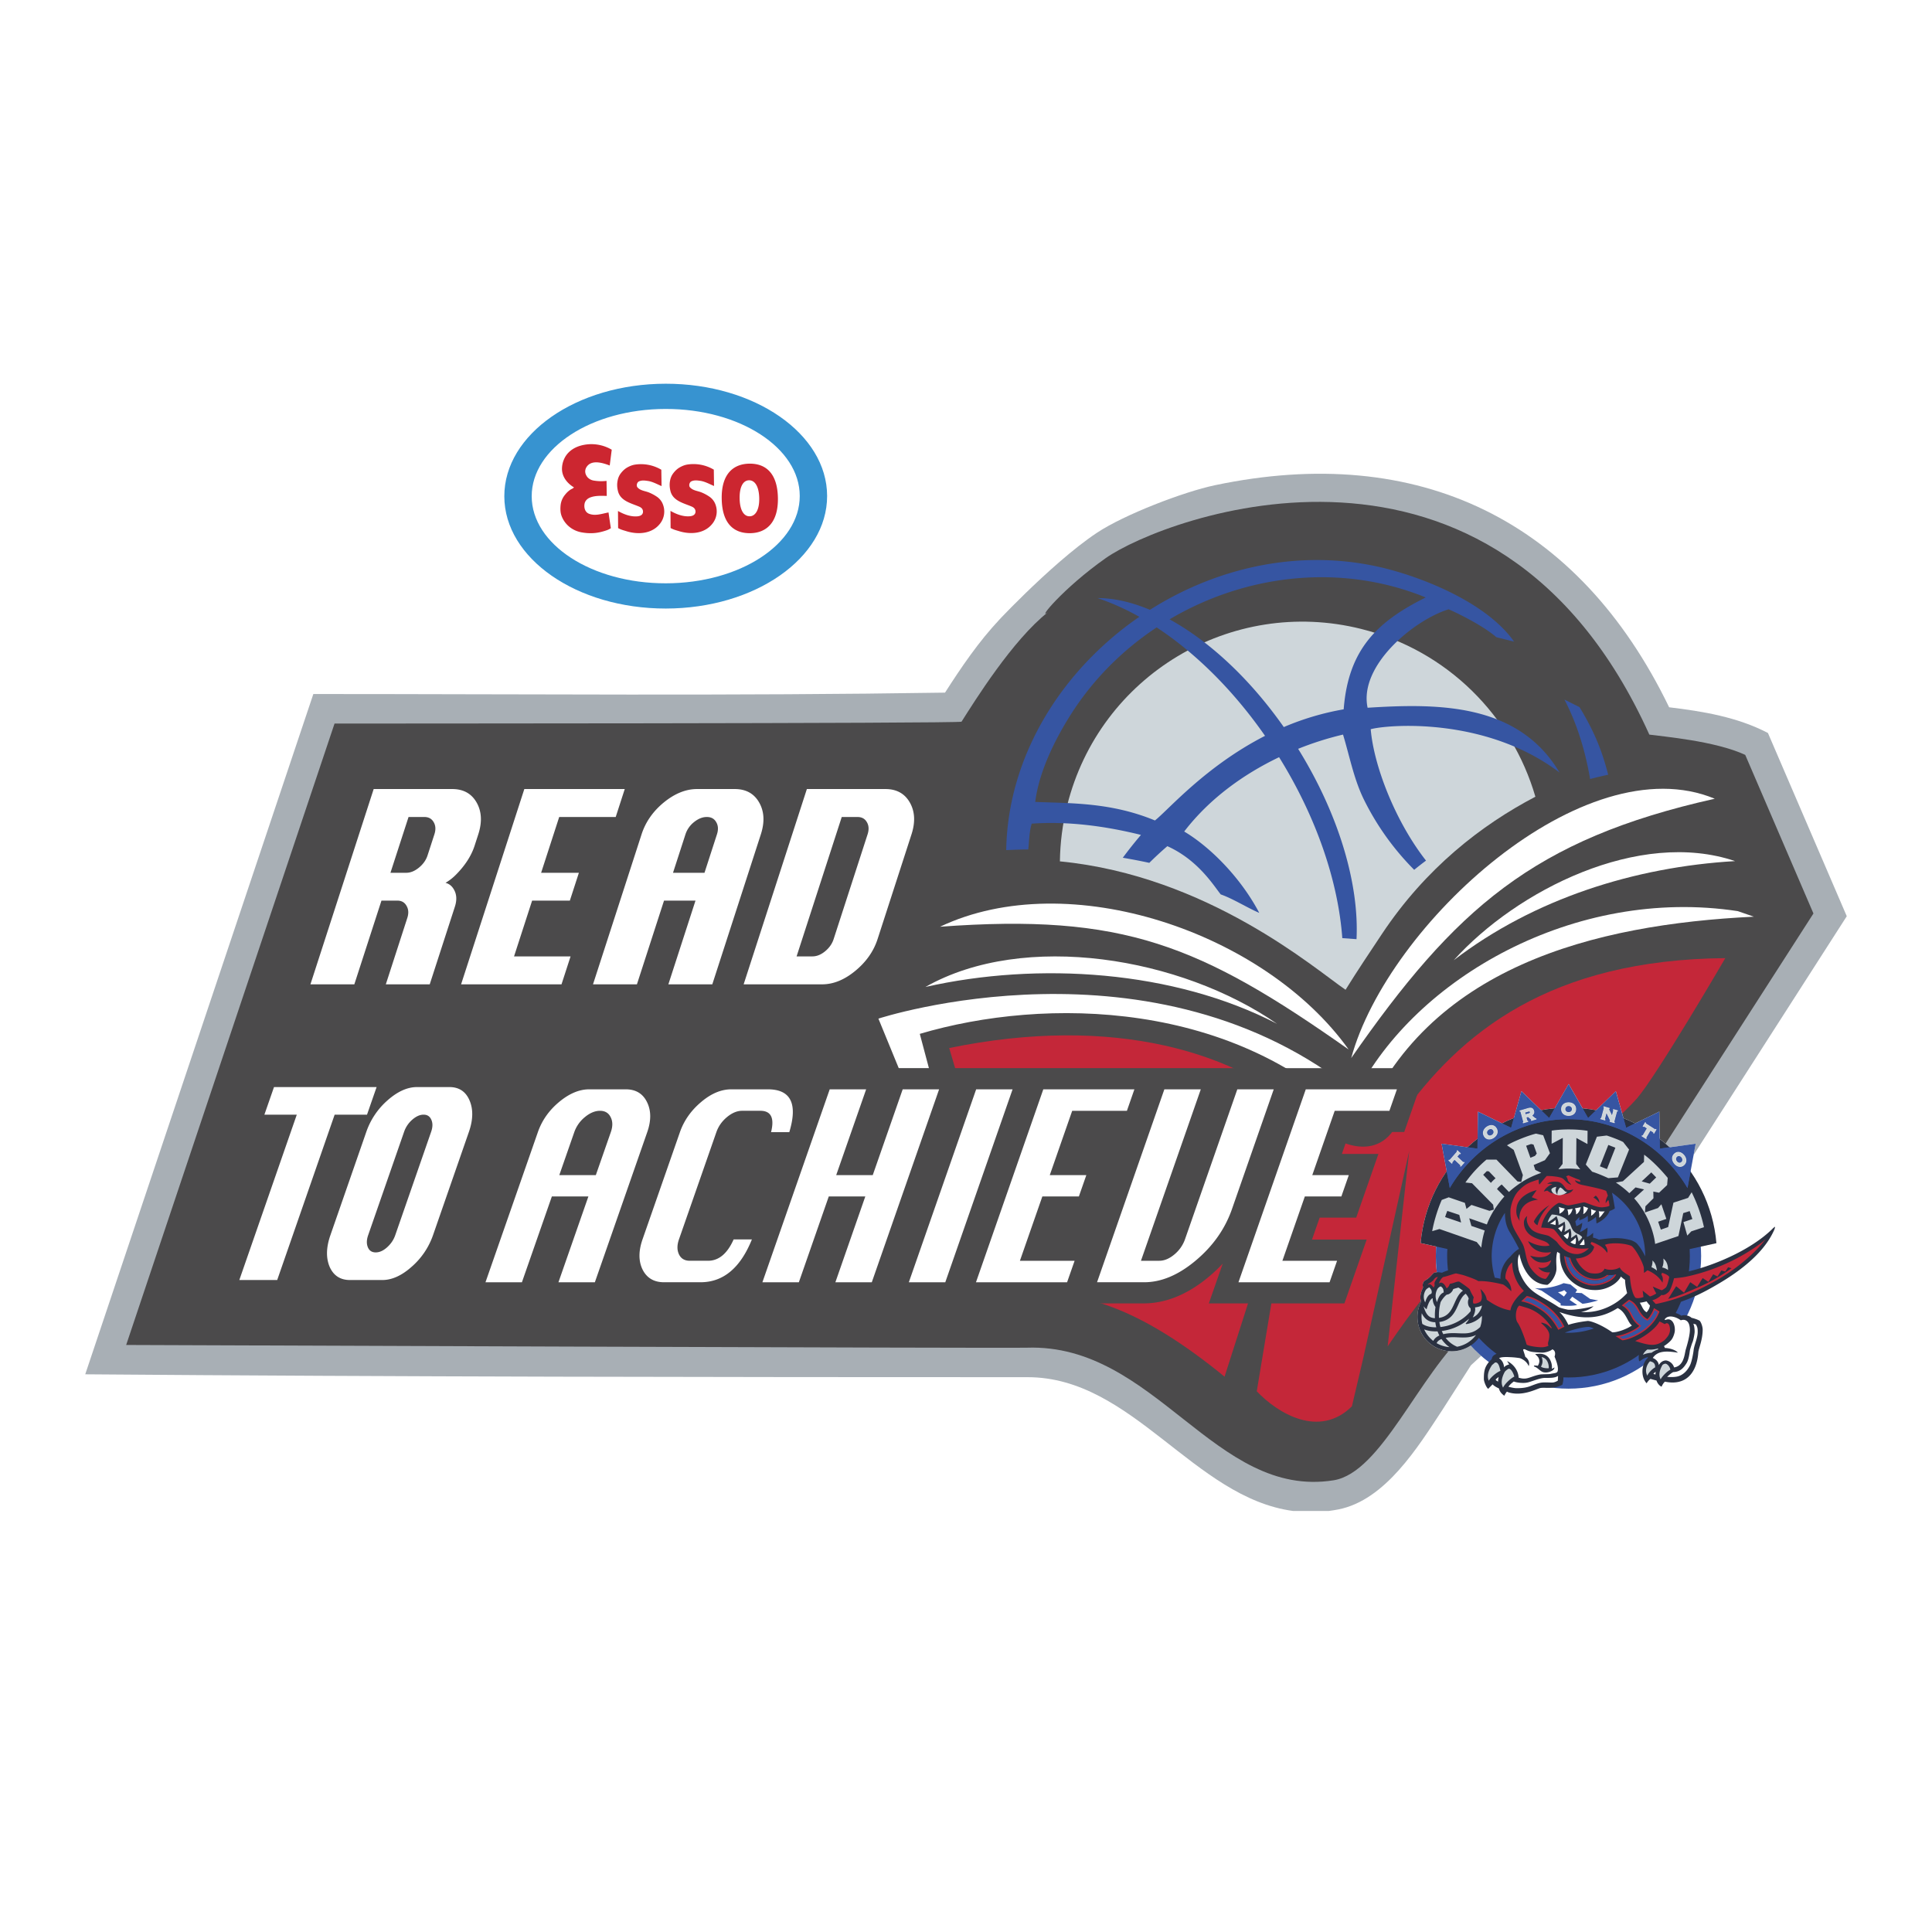 <svg xmlns="http://www.w3.org/2000/svg" width="2500" height="2500" viewBox="0 0 192.756 192.756"><path fill-rule="evenodd" clip-rule="evenodd" fill="#fff" d="M0 0h192.756v192.756H0V0z"/><path d="M146.756 136.214l-2.838 4.435c-2.447 3.72-5.697 9.023-10.393 9.947-.32.063-.635.112-.949.153h-3.572c-9.912-1.332-16.006-13.347-26.475-13.347-31.338 0-62.687-.038-94.025-.287l22.758-67.872c21.009 0 42.016.193 63.024-.139 1.586-2.484 3.425-5.183 5.416-7.265-1.393 1.459 5.043-5.572 9.754-8.693 2.699-1.791 8.596-4.072 11.781-4.74 20.283-4.253 36.244 3.457 45.293 22.16 3.361.4 6.822.979 9.857 2.564l7.865 18.282-16.154 25.177-21.342 19.625z" fill-rule="evenodd" clip-rule="evenodd" fill="#a8afb5"/><path d="M146.518 132.698c-4.994 4.455-8.688 14.23-13.469 14.991-11.861 1.887-17.775-13.663-30.594-13.229-1.992.068-89.867-.272-89.867-.272l20.79-62s62.554 0 62.554-.185c1.287-2.023 5.089-8.15 8.646-10.946-1.205.946 1.477-2.374 5.752-5.381 5.75-4.04 38.771-16.605 54.225 17.616 1.287.183 6.568.625 9.568 2.023l6.805 15.822-15.309 23.828-19.101 17.733z" fill-rule="evenodd" clip-rule="evenodd" fill="#4b4a4b"/><path d="M106.469 80.366c3.232-12.966 16.361-20.854 29.326-17.62 8.666 2.161 15.064 8.744 17.391 16.743-5.408 2.83-10.943 7.134-15.301 13.68-1.197 1.797-2.496 3.736-3.639 5.581-3.051-2.081-13.74-11.374-28.5-12.812.024-1.841.258-3.709.723-5.572z" fill-rule="evenodd" clip-rule="evenodd" fill="#ced6da"/><path d="M163.314 109.598c2.047-2.385 8.82-14.005 8.82-14.005-17.418.153-26.469 7.355-32.525 16.043-1.871 4.721-6.801 2.467-8.732.096-7.256-6.847-19.771-10.537-36.176-7.17l7.362 24.981c5.482-1.221 11.877 1.072 20.111 7.809l7.184-22.429-3.971 23.884c2.086 2.2 6.232 4.728 9.492 1.502l1.146-4.87 4.574-20.606-2.152 19.492c2.486-3.628 4.855-6.881 8.229-9.487 0-.001 14.592-12.855 16.638-15.24z" fill-rule="evenodd" clip-rule="evenodd" fill="#c42739"/><path d="M134.811 105.562c3.646-13.384 23.244-31.295 36.271-25.872-18.107 4.05-25.898 10.971-36.271 25.872zM134.555 104.709c-14.844-10.452-22.453-13.598-40.769-12.248 12.847-6.104 32.421.553 40.769 12.248z" fill-rule="evenodd" clip-rule="evenodd" fill="#fff"/><path d="M173.109 85.912c-10.006.587-20.062 3.751-28.068 9.889 6.297-6.997 18.51-13.127 28.068-9.889zM92.328 98.47c9.879-5.603 25.512-2.958 35.086 3.678-10.326-5.362-23.855-6.211-35.086-3.678z" fill-rule="evenodd" clip-rule="evenodd" fill="#fff"/><path d="M135.342 109.115c5.857-11.491 21.742-20.688 38.035-18.212l1.604.555c-15.951.771-32.721 4.994-39.217 20.926-12.373-12.685-31.541-12.931-43.996-9.235l6.466 24.297-10.595-25.818s27.486-9.014 47.703 7.487z" fill-rule="evenodd" clip-rule="evenodd" fill="#fff"/><path fill-rule="evenodd" clip-rule="evenodd" fill="#4b4a4b" d="M56.496 96.799h-.155l-.075.319.23-.319z"/><path d="M44.448 88.078c.364.098.645.321.836.666.281.472.315 1.049.1 1.714l-2.51 7.749h-4.381l2.14-6.61c.156-.476.13-.878-.074-1.223-.196-.351-.502-.521-.93-.521h-1.57l-2.707 8.354h-4.38l6.31-19.484h7.833c1.113 0 1.925.449 2.432 1.336.511.889.57 1.953.172 3.183l-.368 1.136c-.33 1.017-.959 1.985-1.871 2.9a4.82 4.82 0 0 1-1.032.8zm-3.921-1c.429 0 .844-.168 1.266-.511.432-.353.714-.757.868-1.234l.679-2.091c.153-.477.129-.876-.075-1.221-.198-.343-.506-.51-.936-.51h-1.568l-1.805 5.567h1.571zM52.312 78.723h10.02l-.902 2.788h-5.638l-1.804 5.567h3.768l-.901 2.775H53.09l-1.804 5.567h5.64l-.904 2.787H46.003l6.309-19.484zM64.009 83.242c.4-1.236 1.146-2.302 2.221-3.183 1.087-.887 2.197-1.336 3.309-1.336h3.767c1.113 0 1.927.449 2.432 1.336.511.889.57 1.953.172 3.183l-4.844 14.965h-4.383l2.707-8.354h-3.14l-2.704 8.354h-4.382l4.845-14.965zm6.278 3.836l1.243-3.836c.153-.477.129-.876-.075-1.221-.197-.343-.506-.51-.936-.51-.43 0-.847.166-1.277.51a2.562 2.562 0 0 0-.853 1.221l-1.243 3.836h3.141zM80.501 78.723h7.836c1.111 0 1.925.449 2.432 1.336.511.889.57 1.953.172 3.183l-3.383 10.446c-.398 1.23-1.149 2.294-2.233 3.181-1.079.889-2.185 1.338-3.298 1.338h-7.834l6.308-19.484zm.544 16.697c.441 0 .855-.166 1.274-.508.428-.353.704-.755.855-1.223l3.385-10.446c.153-.477.13-.876-.074-1.221-.197-.343-.506-.51-.936-.51h-1.568L79.476 95.42h1.569z" fill-rule="evenodd" clip-rule="evenodd" fill="#fff"/><path d="M157.59 70.549c1.51 2.509 2.242 4.343 2.859 6.745a47.85 47.85 0 0 0-1.803.427c-.475-2.755-1.271-5.449-2.561-7.923l1.505.751zm-40.902-8.758c3.938 2.163 7.986 5.889 11.396 10.749a26.94 26.94 0 0 1 5.975-1.771c.461-5.993 3.354-8.759 8.186-11.161-8.474-3.456-17.968-2.309-25.557 2.183zm9.525 11.624c-3.203-4.602-6.977-8.293-10.814-10.818-3.387 2.243-6.336 5.178-8.559 8.683-1.689 2.663-3.197 5.823-3.553 8.729 3.516.142 7.559.032 11.941 1.849 1.301-1.016 5.034-5.4 10.985-8.443zm9.127 20.286l-1.418-.104c-.408-5.572-2.521-11.959-6.307-18.052-3.424 1.638-6.885 4.053-9.467 7.417 2.564 1.522 5.617 4.561 7.488 8.116-1.117-.468-2.668-1.443-3.842-1.841-.674-.829-2.234-3.425-5.328-4.814a33.77 33.77 0 0 0-1.799 1.664 59.074 59.074 0 0 0-2.645-.509 43.52 43.52 0 0 1 1.811-2.28c-3.547-.877-7.244-1.379-10.9-1.122-.244.807-.246 1.662-.342 2.572-.686.002-1.525.038-2.201.066.16-9.421 5.551-17.952 13.279-23.273a23.873 23.873 0 0 0-4.168-1.87c1.635-.002 3.406.402 5.229 1.17 7.049-4.466 15.836-6.31 24.328-3.906 4.027 1.139 9.521 3.547 12 7.079l-1.768-.44c-1.158-1.013-3.328-2.148-4.758-2.785-3.52 1.098-8.979 5.645-8.086 9.823 7.092-.451 15.043-.455 19.152 6.467-7.488-5.676-17.357-4.755-18.842-4.323.324 3.768 2.529 9.304 5.518 13.107a32.2 32.2 0 0 0-1.18.919 26.607 26.607 0 0 1-5.041-7.059c-.99-2.042-1.404-4.278-2.059-6.434a31.182 31.182 0 0 0-4.479 1.422c4.116 6.631 6.096 13.576 5.825 18.99z" fill-rule="evenodd" clip-rule="evenodd" fill="#3655a2"/><path d="M177.088 122.391c-.053.038-.135.087-.293.253-1.828 1.779-4.717 3.139-7.127 3.879.035-.398.055-.802.055-1.211 0-.314-.012-.625-.033-.934l1.559-.345a14.674 14.674 0 0 0-2.582-7.152l.514-2.772-2.609.357c-.314-.291-.643-.57-.984-.837l-.037-2.723-2.41 1.177c-.381-.191-.77-.366-1.168-.525l-.758-2.691-1.965 1.902a14.7 14.7 0 0 0-1.354-.189l-1.393-2.43-1.389 2.428c-.459.04-.914.104-1.359.187l-1.961-1.897-.754 2.677c-.406.161-.801.338-1.189.531l-2.396-1.168-.033 2.7c-.35.27-.688.557-1.01.857l-2.584-.355.51 2.747a14.773 14.773 0 0 0-2.6 7.167l1.553.343a12.918 12.918 0 0 0 .065 2.572.871.871 0 0 0-.248.033c-.146.054-.471.564-.891.762-.244.113-.324.447-.236.696-.01.098-.424.746-.199 1.444a3.418 3.418 0 0 0 3.198 4.942 3.38 3.38 0 0 0 1.752-.566 13.321 13.321 0 0 0 1.82 1.651c-.432.511-.504.958-.504 1.691 0 .234.23.834.432.977 0 0 .162-.166.441-.447.148.162.365.283.631.405.08.351.297.551.535.731 0 0 .158-.317.266-.408l.146.067c1.332.409 2.643-.256 3.104-.408.268-.09.748-.002 1.297-.058.523.062 1.055.096 1.592.096 2.77 0 5.34-.851 7.465-2.306-.172.591-.096 1.314.33 1.774.064-.115.229-.332.383-.44l.611.168c.012.094.176.475.5.61.072-.181.205-.39.332-.502 2.006.423 3.184-.764 3.334-2.957.055-.402.432-1.241.432-2.234 0-.249-.117-.649-.275-.857-.061-.079-.482-.245-.834-.321a.97.97 0 0 0-.449-.228c.311-.619.574-1.264.787-1.933.879-.393 1.629-.816 2.379-1.257 3.184-1.879 4.781-3.687 5.514-5.321.06-.142.104-.295.087-.352z" fill-rule="evenodd" clip-rule="evenodd" fill="#fff"/><path d="M143.254 125.312c0-7.308 5.926-13.232 13.234-13.232 7.311 0 13.234 5.925 13.234 13.232 0 7.311-5.924 13.235-13.234 13.235-7.308 0-13.234-5.925-13.234-13.235z" fill-rule="evenodd" clip-rule="evenodd" fill="#3655a2"/><path d="M171.248 124.033c-.641-7.57-7.008-13.521-14.756-13.521-7.771 0-14.09 5.934-14.756 13.51l2.67.592c-.016.236-.023.473-.023.711 0 6.686 5.42 12.106 12.107 12.106s12.107-5.421 12.107-12.106c0-.237-.006-.471-.02-.705l2.671-.587z" fill-rule="evenodd" clip-rule="evenodd" fill="#2a3141"/><path d="M156.502 111.659c4.91 0 9.412 2.709 11.859 6.867l.305-1.647a14.928 14.928 0 0 0-2.096-2.413l-.97.134-.014-.969c-.76-.592-1.58-1.11-2.449-1.548l-.896.438-.27-.962a14.646 14.646 0 0 0-2.725-.789l-.801.774-.553-.965a14.764 14.764 0 0 0-2.779-.002l-.553.967-.805-.778c-.939.174-1.85.436-2.717.778l-.273.977-.914-.444c-.863.432-1.678.947-2.434 1.534l-.012.989-.994-.136a14.721 14.721 0 0 0-2.076 2.394l.309 1.669c2.444-4.159 6.948-6.868 11.858-6.868z" fill-rule="evenodd" clip-rule="evenodd" fill="#3655a2"/><path d="M156.502 111.659c4.91 0 9.412 2.709 11.859 6.867l.818-4.418-3.58.491-.051-3.693-3.309 1.614-1.027-3.654-2.768 2.678-1.943-3.395-1.941 3.395-2.768-2.678-1.027 3.654-3.312-1.614-.047 3.693-3.58-.491.818 4.418c2.444-4.158 6.948-6.867 11.858-6.867z" fill-rule="evenodd" clip-rule="evenodd" fill="#3655a2"/><path d="M145.752 116.345l-.02-.02c.035-.047.027-.062.014-.077l-.631-.593-.262.302c-.016.02-.014.034.02.074l-.02.021-.297-.28.02-.021c.043.032.057.032.074.013l.754-.862c.016-.019.012-.033-.021-.076l.018-.021.299.281-.018.023c-.043-.032-.057-.032-.074-.014l-.262.299.627.594c.016.015.033.021.072-.021l.021.02-.314.358z" fill-rule="evenodd" clip-rule="evenodd" fill="#ced6da"/><path d="M145.752 116.345l-.02-.02c.035-.047.027-.062.014-.077l-.631-.593-.262.302c-.016.02-.014.034.02.074l-.02.021-.297-.28.02-.021c.043.032.057.032.074.013l.754-.862c.016-.019.012-.033-.021-.076l.018-.021.299.281-.018.023c-.043-.032-.057-.032-.074-.014l-.262.299.627.594c.016.015.033.021.072-.021l.021.02-.314.358z" fill="none" stroke="#dadcdd" stroke-width=".083" stroke-miterlimit="2.613"/><path d="M149.287 112.58c.211.352.049.716-.279.926-.328.211-.713.198-.922-.152-.209-.35-.047-.715.281-.926s.713-.199.92.152zm-.916.59c.113.189.324.2.492.091.168-.105.252-.308.141-.497-.113-.189-.324-.198-.492-.092-.168.108-.254.31-.141.498z" fill-rule="evenodd" clip-rule="evenodd" fill="#ced6da"/><path d="M149.287 112.58c.211.352.049.716-.279.926-.328.211-.713.198-.922-.152-.209-.35-.047-.715.281-.926s.713-.199.92.152zm-.916.59c.113.189.324.2.492.091.168-.105.252-.308.141-.497-.113-.189-.324-.198-.492-.092-.168.108-.254.31-.141.498z" fill="none" stroke="#dadcdd" stroke-width=".083" stroke-miterlimit="2.613"/><path d="M152.352 111.843c.004.021.016.036.07.023l.008.027-.449.132-.008-.025c.055-.021.057-.038.051-.06l-.291-1.055c-.004-.022-.014-.037-.072-.023l-.006-.028.797-.236c.324-.096.494-.019.564.238.057.209-.043.36-.211.466l.361.3c.027.023.051.03.076.021l.008.028-.455.134-.006-.028c.029-.011.041-.027.035-.055-.006-.019-.324-.264-.363-.303l-.215.062.106.382zm-.172-.621l.367-.109c.129-.036.152-.105.133-.172-.018-.066-.072-.115-.203-.077l-.365.108.068.25z" fill-rule="evenodd" clip-rule="evenodd" fill="#ced6da"/><path d="M152.352 111.843c.004.021.016.036.07.023l.008.027-.449.132-.008-.025c.055-.021.057-.038.051-.06l-.291-1.055c-.004-.022-.014-.037-.072-.023l-.006-.028.797-.236c.324-.096.494-.019.564.238.057.209-.043.36-.211.466l.361.3c.027.023.051.03.076.021l.008.028-.455.134-.006-.028c.029-.011.041-.027.035-.055-.006-.019-.324-.264-.363-.303l-.215.062.106.382zm-.172-.621l.367-.109c.129-.036.152-.105.133-.172-.018-.066-.072-.115-.203-.077l-.365.108.068.25z" fill="none" stroke="#dadcdd" stroke-width=".083" stroke-miterlimit="2.613"/><path d="M157.209 110.653c.002.412-.318.636-.707.636-.385.002-.705-.219-.707-.632 0-.412.32-.637.705-.637.389.001.709.222.709.633zm-1.078.004c0 .22.174.345.371.345.199 0 .373-.125.373-.347-.002-.221-.176-.347-.373-.347s-.371.127-.371.349z" fill-rule="evenodd" clip-rule="evenodd" fill="#ced6da"/><path d="M157.209 110.653c.002.412-.318.636-.707.636-.385.002-.705-.219-.707-.632 0-.412.32-.637.705-.637.389.001.709.222.709.633zm-1.078.004c0 .22.174.345.371.345.199 0 .373-.125.373-.347-.002-.221-.176-.347-.373-.347s-.371.127-.371.349z" fill="none" stroke="#dadcdd" stroke-width=".083" stroke-miterlimit="2.613"/><path d="M160.068 110.513c.004-.019.002-.038-.051-.058l.008-.027.525.151-.006.027c-.051-.014-.066-.002-.07.013-.006.023.26.551.365.771l.162-.607c.01-.027-.006-.044-.033-.055l.008-.025.398.115-.006.027c-.057-.013-.066.002-.072.023l-.283 1.058c-.006.021-.006.038.051.059l-.01.026-.414-.119.008-.028c.039.011.051.007.057-.01.008-.03-.039-.075-.438-.911l-.189.713c-.006.021-.004.038.049.059l-.006.028-.414-.121.006-.027c.055.013.066-.002.072-.023l.283-1.059z" fill-rule="evenodd" clip-rule="evenodd" fill="#ced6da"/><path d="M160.068 110.513c.004-.019.002-.038-.051-.058l.008-.027.525.151-.006.027c-.051-.014-.066-.002-.07.013-.006.023.26.551.365.771l.162-.607c.01-.027-.006-.044-.033-.055l.008-.025.398.115-.006.027c-.057-.013-.066.002-.072.023l-.283 1.058c-.006.021-.006.038.051.059l-.01.026-.414-.119.008-.028c.039.011.051.007.057-.01.008-.03-.039-.075-.438-.911l-.189.713c-.006.021-.004.038.049.059l-.006.028-.414-.121.006-.027c.055.013.066-.002.072-.023l.283-1.059z" fill="none" stroke="#dadcdd" stroke-width=".083" stroke-miterlimit="2.613"/><path d="M163.828 113.341l.014-.023c.053.024.066.015.078-.003l.441-.751-.332-.213c-.021-.013-.035-.008-.068.034l-.021-.015.209-.357.023.015c-.021.049-.02.065.002.079l.955.608c.021.015.035.009.068-.034l.021.016-.209.356-.023-.015c.021-.049.02-.063-.002-.079l-.334-.21-.441.751c-.012.017-.014.036.031.07l-.014.022-.398-.251z" fill-rule="evenodd" clip-rule="evenodd" fill="#ced6da"/><path d="M163.828 113.341l.014-.023c.053.024.066.015.078-.003l.441-.751-.332-.213c-.021-.013-.035-.008-.068.034l-.021-.015.209-.357.023.015c-.021.049-.02.065.002.079l.955.608c.021.015.035.009.068-.034l.021.016-.209.356-.023-.015c.021-.049.02-.063-.002-.079l-.334-.21-.441.751c-.012.017-.014.036.031.07l-.014.022-.398-.251z" fill="none" stroke="#dadcdd" stroke-width=".083" stroke-miterlimit="2.613"/><path d="M168.012 116.215c-.291.278-.666.183-.928-.113-.258-.296-.32-.691-.029-.97.295-.279.668-.184.928.11.261.296.324.692.029.973zm-.729-.828c-.158.151-.127.368.006.52.135.151.34.2.498.051.156-.151.125-.368-.006-.519-.135-.152-.342-.202-.498-.052z" fill-rule="evenodd" clip-rule="evenodd" fill="#ced6da"/><path d="M168.012 116.215c-.291.278-.666.183-.928-.113-.258-.296-.32-.691-.029-.97.295-.279.668-.184.928.11.261.296.324.692.029.973zm-.729-.828c-.158.151-.127.368.006.52.135.151.34.2.498.051.156-.151.125-.368-.006-.519-.135-.152-.342-.202-.498-.052z" fill="none" stroke="#dadcdd" stroke-width=".083" stroke-miterlimit="2.613"/><path d="M177.088 122.391c-.053.038-.135.087-.293.253-2.219 2.157-6.004 3.7-8.594 4.268a8.887 8.887 0 0 1-1.234.168c-.072-.114-.164-.187-.164-.187.15-1.304-.891-1.828-1.246-1.957.131.259.131 1.1-.031 1.229a1.872 1.872 0 0 0-1.068-1.101c.098.341.066.875 0 1.101-.383-1.241-1.033-1.987-1.178-2.134a2.026 2.026 0 0 0-.537-.292c-1.096-.297-1.943-.246-3.215-.058a2.612 2.612 0 0 0-.633-.217c.021-.121.033-.253.021-.389 0 0-.234.208-.443.318-.064-.006-.129-.013-.195-.017.029-.177.096-.58.074-.83 0 0-.594.431-.797.424 0 0 .262-.521.262-.9 0 0-.338.264-.572.303l-.117-.53.477-.502v.37s.686-.231.83-.52c0 0 .061.467.021.678 0 0 .377-.144.801-.52 0 0 .041.323.066.659 0 0 .908-.37 1.24-1.206 0 0 .283-.081.51-.264 0 0-.195-1.445-.43-2.009 0 0-2.109-.563-2.383-.67-.078-.354.039-.211-.078-.354-.117-.14-1.289-.527-1.564-.634-.271-.106-.584.106-.742.247-.43-.141-1.484-.354-1.719-.211-.234.141-.547.351-.547.351-.469.072-3.43.987-3.43 3.562 0 .561-.006 1.268.457 2.042.43.724.635 1.096.871 1.551.029.058.055.115.078.172-.424.22-.703.562-.928.807a2.853 2.853 0 0 0-.955 2.2c-.23-.092-1.541-.292-2.053-.238-1.102-.556-2.156-.823-2.434-.781-.215.06-.881.16-1.344.408 0 0-.525-.098-.768-.013-.146.054-.471.564-.891.762-.244.113-.324.447-.236.696-.01.098-.424.746-.199 1.444a3.418 3.418 0 0 0 3.198 4.942 3.386 3.386 0 0 0 2.373-1.098 3.39 3.39 0 0 0 .83-3.023c.111-.292.096-.534.096-.534.205.186 1.064 1.066 2.504 1.193.008 1.075.637 1.46.865 2.536 0 0-.354.181-.277.502.076.322.162.664.162.664-.664-.179-2.627-.306-2.693.542-.693.656-.795 1.121-.791 1.994 0 .234.23.834.432.977 0 0 .162-.166.441-.447.148.162.365.283.631.405.08.351.297.551.535.731 0 0 .158-.317.266-.408l.146.067c1.332.409 2.643-.256 3.104-.408.418-.141 1.367.152 2.273-.349.111-.354.16-.758.029-1.193.182-.341-.064-1.274-.287-1.558.156-.664-.031-1.207-.596-1.328-.02-.221.217-.543.049-1.008l.094-.004.172.25c1.191-.625 2.605-.936 3.172-.934.299-.002 2.027.769 3.148 1.854l.617-.143c.492.167.918.314 1.338.416l-.068.572v.009c-.002.009-.004.02-.008.026a.891.891 0 0 0-.039.311c-.002.146.014.28.053.389.016-.013.031-.023.049-.036l.008.027.209-.15c.158-.115.35-.193.541-.243a.842.842 0 0 1 .07-.01l-.037.078.002.013c-.6.538-.746 1.825-.105 2.518.064-.115.229-.332.383-.44l.611.168c.012.094.176.475.5.61.072-.181.205-.39.332-.502 2.006.423 3.184-.764 3.334-2.957.055-.402.432-1.241.432-2.234 0-.249-.117-.649-.275-.857-.061-.079-.482-.245-.834-.321-.227-.223-.73-.34-1.006-.206-.494-.327-1.377-.606-1.924.045.1-.175.18-.409.227-.707a2.736 2.736 0 0 1-.318-.146c2.654-.67 4.197-1.493 5.738-2.402 3.184-1.879 4.781-3.687 5.514-5.321.063-.141.107-.294.09-.351z" fill-rule="evenodd" clip-rule="evenodd" fill="#2a3141"/><path d="M146.73 130.815c.004-.112 0-.213-.01-.289-.336-.226-.287-.796-.186-.932-.025-.177-.166-.354-.293-.52-.352.217-.537.625-.744 1.088-.33.742-.703 1.576-1.891 1.733.023.173.061.34.105.504.213-.023.432-.062.65-.116.512-.132 1.575-.507 2.369-1.468zM143.221 130.4a1.383 1.383 0 0 1-.279-.876c-.373.112-.607 1.091-.607 1.091l-.033-.01a1.867 1.867 0 0 1-.273-.277c.248.85.551 1.166 1.137 1.186a5.347 5.347 0 0 1 .055-1.114z" fill-rule="evenodd" clip-rule="evenodd" fill="#ced6da"/><path d="M145.539 128.474l-.047-.011c-.088.025-.436.123-.506.153-.068.233-.332.535-.643.549 0 0-.174.116-.385.397-.111.15-.178.258-.227.351a5.267 5.267 0 0 0-.166 1.575c.951-.135 1.25-.794 1.561-1.491.209-.463.42-.937.834-1.226-.165-.121-.355-.251-.421-.297zM147.846 131.269c-.605.732-1.559.838-1.559.838l-.064-.067c.158-.136.27-.3.348-.473a4.98 4.98 0 0 1-2.107 1.111 5.072 5.072 0 0 1-.615.117c.045.11.096.217.15.318.553-.134 1.049-.112 1.529-.091.771.031 1.443.059 2.152-.626.123-.354.184-.732.166-1.119v-.008zM142.998 133.783c.119-.233.318-.412.609-.54a4.09 4.09 0 0 1-.182-.412c-.498.019-.959-.049-1.334-.194.206.453.518.844.907 1.146zM144.611 134.403a3.117 3.117 0 0 1-.793-.807c-.291.114-.42.264-.482.412.383.222.816.36 1.275.395zM143.299 132.426a4.52 4.52 0 0 1-.098-.506c-.721-.011-1.105-.39-1.352-.897-.02.163-.029.331-.02.502.006.191.033.376.072.555.324.232.826.353 1.398.346zM145.508 133.429c-.408-.02-.83-.037-1.273.051a2.737 2.737 0 0 0 1.143.885 3.008 3.008 0 0 0 1.883-1.174c-.593.285-1.181.261-1.753.238z" fill-rule="evenodd" clip-rule="evenodd" fill="#ced6da"/><path d="M155.1 135.366v-.011c.117-.368.043-.616-.221-.735-.197.195-.754.342-1.004.332-1.109-.05-1.217-.088-1.686-.307-.041-.02-.156-.058-.197-.02-.029.025-.018.09-.002.137.096.27.184.572.193.614.352.24.438.628.348.89l-.014.033-.014-.033c-.217-.516-.746-.724-.852-.762a7.807 7.807 0 0 0-.959-.098c-.236-.013-.941-.052-1.131.11.111.062.457.311.502.904.102-.139.273-.236.508-.288a10.162 10.162 0 0 0-.209-.335c.383.159 1.1.717 1.154 1.657l.049.012c.191.049.455.12.787.045.158-.033.312-.089.477-.145.232-.081.498-.172.834-.234.072-.014.271-.019.48-.025.227-.004.455-.01.531-.027.125-.027.229-.045.311-.06.174-.027.279-.045.379-.128.253-.393-.257-1.515-.264-1.526zm-.03 1.152c-.016.1-.141.211-.33.296-.256.117-.658.189-.949.006a2.044 2.044 0 0 1-.236-.179c-.162-.13-.344-.276-.512-.312l.002-.079c.119-.021.25-.011.383.015.348-.536-.008-.912-.021-.927l-.246-.247.348-.023c.416-.028.762.106 1 .387.285.337.359.813.322 1.106a.525.525 0 0 0 .178-.083l.078-.055-.017.095zM150.496 138.357c.188-.287.543-.527.543-.527.166.088.879.215 1.367.101.49-.115 1.219-.456 1.746-.458.508-.002.977.021 1.297-.2l-.025.477s-.26.162-.479.182c-.289.023-.859-.047-1.248.027-.389.076-.76.247-1.094.363-.27.094-.68.193-1.383.173-.243-.01-.724-.138-.724-.138zM149.473 137.855s-.02-.076.004-.223a3.65 3.65 0 0 1 .045-.254c-.199.16-.223.16-.299.272.05.111.172.137.25.205zM160.859 132.926c-1.178-.825-2.23-1.17-2.49-1.132a.96.96 0 0 1-.096.014c-.293.035-1.066.134-1.797.372-.264-.562-.58-1.011-.895-1.279 1.248.443 2.346.606 3.352.498.867-.091 1.648-.374 2.461-.892.512.241.756.7.975 1.104.145.272.27.504.449.63-.414.317-1.445.708-1.959.685zM164.477 130.658a1.517 1.517 0 0 1-.193.264c-.254-.141-.361-.351-.484-.596-.059-.112-.117-.229-.197-.352.211-.017.51-.091.68-.135.117.171.223.302.332.407-.006.033-.035.239-.138.412zM168.217 134.55l-.029.1c-.02.064-.037.15-.057.253-.049.258-.115.61-.275.915-.191.357-.467.558-.834.61-.135-.48-.615-.704-.85-.695-.275.019-.52.189-.672.464-.043-.377-.342-.615-.602-.711.457-.699 1.283-.726 2.463-.536l.041.007-.027-.032c-.285-.294-.922-.438-1.285-.436.014-.045-.014-.09-.078-.188.08-.048.531-.342.762-.65.207-.281.316-.715.324-.872.023-.473-.123-.89-.379-1.062-.158-.108-.348-.117-.557-.023l-.088-.039a.611.611 0 0 1 .406-.289c.391-.083.885.117 1.205.354l.004.004.008-.002s.123-.034.211-.042a.607.607 0 0 1 .17.013c.328.082.496.383.52.916.025.551-.248 1.49-.381 1.941z" fill-rule="evenodd" clip-rule="evenodd" fill="#fff"/><path d="M168.943 132.064c.09.228.129.468.131.792.002.201-.127.867-.205 1.038-.078.17-.242.723-.262.804-.02.079-.084.899-.342 1.311-.258.413-.605.862-1.311.883-.217.075-.623.477-.623.477s.729.079 1.172-.078c.592-.211.93-.715 1.109-1.075.195-.396.34-1.302.361-1.506.051-.5.391-1.183.406-1.768.012-.513-.068-.577-.176-.804l-.26-.074zM164.959 137.084l.215.044c-.016-.146.016-.272.016-.272s-.161.117-.231.228zM162.131 127.686a2.546 2.546 0 0 1-.412-.325l-.076.135c-.451.705-1.443 1.176-2.33 1.21-.996.036-1.742-.262-2.326-.71-.537-.413-1.412-1.317-1.357-2.938a2.83 2.83 0 0 1-.262-.164c-.203.8-.025 1.489-.098 1.894-.117.645-.564 1.221-.887 1.402-2.312-.054-2.789-3.068-2.789-3.068-.297.477-.088 1.458-.088 1.458s-.002.134.156.501c.85 1.956 1.957 2.077 3.857 3.339.293.125.9.246.9.246.621.062 1.99-.18 2.568-.351-.496.494-1.252.568-1.252.568 1.141.148 3.121-.245 4.605-1.872a5.774 5.774 0 0 1-.209-1.325zM155.504 120.403c.137.072.605.177.605.177s-.059.3-.525.511c0 0 .039-.492-.08-.688zM156.373 120.667c.166.02.525-.069.525-.069s-.096.501-.42.659c.001 0-.029-.466-.105-.59zM157.127 120.559l.58-.114s-.094.54-.463.717c.018-.141-.019-.486-.117-.603zM157.965 120.354c.131.045.475.168.475.168s-.154.475-.486.615c.048-.131.048-.659.011-.783zM158.732 120.622s.297.156.512.182c0 0-.234.37-.508.494.039-.124.028-.539-.004-.676zM159.502 120.844c.121.03.473.03.607.013-.174.177-.326.477-.559.635.001-.001.034-.468-.048-.648zM154.648 122.108c.141-.081.457-.301.551-.405.006.217.035.368-.021.528-.151-.064-.282-.091-.53-.123zM155.451 122.531c.137-.054.393-.196.492-.3.02.244-.1.598-.178.687-.077-.14-.275-.336-.314-.387zM156 123.253c.094-.026.379-.184.494-.328.039.177.053.47-.121.697-.098-.07-.314-.264-.373-.369zM156.684 123.923c.092-.056.43-.301.508-.458.068.249.037.507-.02.671-.098 0-.369-.073-.488-.213zM157.598 124.187c.166-.175.322-.402.408-.562.061.105.09.403.084.563a.941.941 0 0 1-.492-.001z" fill-rule="evenodd" clip-rule="evenodd" fill="#fff"/><path d="M156.188 125.356c.02.256.123.756.312 1.145.33.672.891 1.267 1.963 1.558 1.033.278 2.344-.341 2.633-.886l-.018.005c-.197.034-.283.049-.557.038h-.006c-.727.67-1.934.698-2.92-.056a3.044 3.044 0 0 1-1.08-1.695c-.14-.045-.199-.066-.327-.109z" fill-rule="evenodd" clip-rule="evenodd" fill="#3655a2"/><path d="M175.629 124.075c-2.172 1.609-4.836 2.771-7.465 3.313a9.213 9.213 0 0 1-1.143.14c-.09.364-.322 1.148-.525 1.354 0 0-.422.436-.729.307 0 0-.328.381-.912.54l.34.372c2.768-.545 4.893-1.729 5.768-2.202 2.379-1.282 4.15-2.979 4.902-3.899.248-.305.234-.287.311-.387-.135.122-.252.243-.547.462zm-6.172 4.352c-.98.421-1.922.874-3.025 1.168l.799-1.272.785.651.621-1.052.689.471.547-.881.576.379.475-.755.434.221.381-.6.391.105.283-.425.34.096a17.501 17.501 0 0 1-3.296 1.894zM167.018 127.528h.003-.003zM166.482 133.186c-.119.228-.41.518-.41.518-.846.672-1.498.553-2.934.085.928-.406 2.068-1.249 2.43-1.943.363.144.482.283.58.241v-.013c.186-.148.447-.032.469.556.006.122-.013.326-.135.556zM161.18 133.299l.684.425c.695-.062 1.773-.589 2.402-1.108.654-.532 1.076-1.143 1.303-1.771l-.555-.335c-.084.305-.416.896-.658 1.099-.984-.573-.785-1.485-1.826-1.937l-.725.57c1.08.632.688 1.244 1.742 2.047-.361.371-1.567.958-2.367 1.01zM157.596 127.16c.986.754 2.191.726 2.918.056-.051-.004-.105-.008-.16-.015l-.014-.005c-.582.477-1.67.624-2.656-.129a2.976 2.976 0 0 1-1.023-1.566 1.53 1.53 0 0 1-.145-.036c.191.772.597 1.31 1.08 1.695z" fill-rule="evenodd" clip-rule="evenodd" fill="#c42739"/><path d="M161.232 127.142c-.047.015-.092.025-.141.036-.291.544-1.598 1.159-2.629.881-1.072-.291-1.633-.886-1.963-1.558a3.612 3.612 0 0 1-.312-1.145c-.047-.018-.092-.031-.127-.045.02.256.123.817.309 1.209.338.706.898 1.334 2.07 1.666 1.021.291 2.576-.36 2.812-1.051l-.019.007zM151.766 129.84c.598.102 1.174.324 1.949.827.682.457 1.262 1.093 1.754 2.011l.613-.309a5.694 5.694 0 0 0-1.928-2.211c-.852-.576-1.369-.771-1.828-.855l-.56.537z" fill-rule="evenodd" clip-rule="evenodd" fill="#c42739"/><path d="M153.771 132.016c.143.132.812.651.805 1.204-.006.608-.234.746-.078 1.047a1.67 1.67 0 0 1-.684.15c-.244.007-1.193-.078-1.504-.266-.127-.493-.602-1.794-.895-2.191-.299-.403-.193-1.457.166-1.701 0 0 .436.123.785.233.861.272 1.787.924 2.455 1.991l-.062.045a2.733 2.733 0 0 0-.385-.349c-.186-.141-.578-.226-.578-.226-.005.018-.017.032-.025.063zM148.332 129.675c.291.191 1.221.884 2.365 1.061 0 0 .012-.245.197-.59.172-.323.457-.766 1.145-1.357-.641-.602-1.16-1.67-1.168-2.834-.428.303-.744 1.16-.662 1.619 0 0 .615.513.57 1.256 0 0-.531-.536-.824-.679-.479-.115-1.578-.373-2.463-.333-.301-.219-1.506-.602-1.506-.602s-.477-.123-.727-.168c-.307.062-.883.289-1.221.351-.201.036-.459.507-.473.649 0 0 .105-.09.242-.079.23.047.396.296.514.56.143-.062.248-.199.326-.44.398-.055.732-.274.953-.215 0 0 .787.507 1.035.762.102.309.348.679.402.807 0 0-.145.404-.031.608 0 0 .287.081.707-.2.273-.349.041-1.032-.014-1.247.002-.001.555.435.633 1.071zM143.455 127.415s-.35.469-.336.62c.012.151.01.242.01.242l-.094.186s-.275-.375-.412-.341c-.121.032-.164.054-.164.054s-.061-.036.188-.175c.318-.181.402-.336.467-.415.05-.06.191-.193.341-.171zM158.762 123.936a1.1 1.1 0 0 1-.08.153l.369.299c-.174.82-1.086 1.131-1.771 1.173l-.055.003c.051.129.1.233.172.351.379.638.928 1.062 1.361 1.117.379.048 1.104.1 1.328-.458.453.191 1.104.132 1.514-.117.217.458.844.717 1.016.89.096 1.423.461 2.112.592 2.145.346.087.762-.092.762-.092l-.082-.634.723.581c.291-.064.641-.303.641-.303-.09-.108-.354-.688-.354-.688.418.193.893.376.893.376s.254-.123.416-.285c.16-.161.334-1.036.334-1.036-.107-.253-.723-.426-.723-.426l-.066.194c.25.296.113.791.113.791-.51-.882-1.496-1.233-1.496-1.233-.082.07-.346.264-.346.264-.018-.516-.021-.57-.021-.57-.221-.787-.977-2.036-1.273-2.146-.82-.307-2.168-.303-2.609-.081 0 0 .361.432.229.789 0 0-.271-.432-.715-.693-.418-.242-.66-.336-.852-.39l-.02.026z" fill-rule="evenodd" clip-rule="evenodd" fill="#c42739"/><path d="M160.482 119.748c-.113.026-.207.192-.254.271a4.046 4.046 0 0 0-.035-.011c0-.354.223-.724.223-.724s-.109-.319-.168-.459c-.301-.179-1.652-.449-2.355-.596-.779-.162-.748-.496-.748-.496.135.122.516.179.516.179s.051-.177-.146-.229c-.215-.056-1.027-.417-1.027-.417l-.242.106c.078.053.158.255.178.381.016.087.268.354.334.41.002.002-.021.032-.021.032-.449-.124-.604-.509-.879-.649-.271-.141-1.125-.233-1.543-.215-.213.228-.723.852-.723.852-.115-.17-.059-.509-.059-.509-1.039.307-1.387.489-1.992 1.102-.646.656-.842 1.747-.842 1.975 0 .229-.043.967.307 1.741.205.455.525.905.91 1.621.332.616.273 1.697.852 2.476.535.718 1.049.99 1.439 1.007.146-.104.355-.466.443-.662 0 0-.699.146-1.184-.482.566.168.955-.088 1.105-.305.17-.244.189-.404.188-.424-.365.256-.715.252-1.041.227-.645-.051-1.051-.671-1.051-.671 1.709.492 2.086-.354 2.086-.354l-.045.005c-1.777.264-2.248-1.106-2.248-1.106 1.287.728 2.131.437 2.131.437s-.055-.231-.477-.408c-.48-.201-1.256-.35-1.707-.883a1.482 1.482 0 0 1-.365-.926.841.841 0 0 1 .33-.728c-.09.294-.088.774.359 1.271.512.569 1.486.551 1.846.753.146.085.672.459.789.616.553.751 1.234 1.164 1.957 1.164.693 0 1.193-.577 1.193-.577-1.055.107-1.691-.042-2.121-.325-.43-.28-1.197-1.477-1.4-1.576-.268-.136-1.225-.164-1.225-.164.273-1.621 1.623-2.463 1.777-2.463.234 0 .633.226.887.242s1.383-.277 1.598-.296c.217-.018 1.268.56 1.893.489.193-.021.453-.045.648-.148a2.858 2.858 0 0 0-.091-.554zm-8.869 2.076c-.158-.333-.43-.553-.293-1.391.174-1.092 1.484-1.585 1.994-1.691l-.49.704.625.247c-2.181.236-1.836 2.131-1.836 2.131zm1.785.424s-.299-.151-.365-.388c0 0 .465-1.004 1.561-1.621 0 0-.912.801-1.196 2.009zm2.594-3.083l.002-.002c-.225.043-.43.043-.607.02a1.91 1.91 0 0 1-.395-.104c-.332-.036-.5-.231-.623-.291a4.02 4.02 0 0 0-.342.096c.225-.52.859-.739.859-.739-.137-.061-.529-.036-.529-.036.08-.053.393-.282 1.057-.193.551.072.709.693.959.792.16.065.486.019.586-.07-.148.474-.967.527-.967.527zm2.979.326l.234-.203s.354.248.369.732c0 .001-.299-.422-.603-.529z" fill-rule="evenodd" clip-rule="evenodd" fill="#c42739"/><path d="M161.57 133.382l.322.204c.635-.052 1.67-.572 2.285-1.075.615-.502 1.014-1.022 1.225-1.612l-.318-.191c-.076.277-.49.921-.713 1.063-1.004-.477-.986-1.574-1.824-1.94l-.508.402c.967.645.596 1.253 1.707 2.038-.33.449-1.494.979-2.176 1.111zM152.049 129.759c.469.105 1.004.314 1.734.787.668.453 1.266 1.082 1.738 1.951l.371-.192c-.459-.901-1.172-1.593-1.807-2.025-.834-.566-1.314-.751-1.715-.829l-.321.308z" fill-rule="evenodd" clip-rule="evenodd" fill="#3655a2"/><path d="M164.764 126.425c.051-.131.131-.438.098-.664.211.179.355.387.453 1.002-.001 0-.243-.211-.551-.338zM165.832 126.456c.146.016.49.149.582.26 0 0 .064-.776-.467-1.148.065.274-.017.742-.115.888zM154.828 121.174c-.131.146-.355.497-.412.796 0 0 .553-.35.873-.639 0 0 .229.473.207.892 0 0 .352-.166.602-.345.018.106.154.562-.018 1.023.164-.068.52-.287.592-.328.031.096.158.492.062.947.096-.049.457-.291.553-.371.08.152.174.445.199.712 0 0 .285-.236.365-.411-.02-.08-.074-.115-.277-.256-.123-.089-.299-.085-.586-.393-.25-.267-.264-.762-.658-1.104-.312-.272-.865-.505-1.502-.523zM142.828 128.771c-.031-.137-.205-.319-.23-.334 0 0-.25.121-.344.262-.078.116-.375.64-.062 1.242.057-.186.188-.693.557-.847-.056.024.161.017.079-.323zM144.004 128.676c-.043-.198-.244-.326-.244-.326-.102-.01-.289.147-.357.272a1.416 1.416 0 0 0-.031 1.287c.062-.21.236-.8.65-.953.037-.015-.006-.224-.018-.28zM148.533 137.756c.211-.355.758-.825 1.166-.985-.094-.417-.203-.844-.48-.84-.102.002-.193.145-.342.24-.244.357-.6.968-.344 1.585zM149.963 138.444c.152-.359.744-.92 1.121-1.102-.162-.565-.414-.798-.545-.785-.084.007-.355.222-.41.319-.168.303-.486.994-.166 1.568zM153.742 136.345c.307-.506.064-.948.064-.948.613.104.738.8.711 1.108-.001.015-.578.027-.775-.16zM165.428 134.63a2.237 2.237 0 0 0-.66.339c-.072-.011-.51.04-.846.197.104-.257.34-.459.439-.527.23.017.529.047 1.064-.101.007.037.003.055.003.092zM164.352 137.255c.127-.335.586-.744.781-.831.031-.509-.354-.563-.514-.608-.248.246-.574.837-.267 1.439zM165.682 137.624c.131-.294.641-.809.967-.967-.045-.329-.342-.627-.523-.6a.533.533 0 0 0-.262.125c-.169.305-.466.88-.182 1.442zM147.846 130.237s0 .116-.057.27c-.059.148-.291.707-.854.935.104-.171.322-.692.225-.999 0-.001.52-.061.686-.206zM155.697 118.461c-.23.106-.342.52-.307.726-.277-.294-.176-.6-.109-.778l-.012.002c-.207.032-.406.108-.49.253 0 .264.24.419.24.419l-.002-.001c.113.062.242.114.398.138.203.029.395 0 .578-.06l.004-.002c.129-.062.322-.177.352-.238-.256.022-.322-.275-.652-.437v-.022z" fill-rule="evenodd" clip-rule="evenodd" fill="#ced6da"/><path d="M155.391 119.183v.004c-.002-.002-.004-.002-.004-.004a1.942 1.942 0 0 1-.332-.082c.104.055.221.097.361.118.191.027.371.004.545-.048a1.937 1.937 0 0 1-.57.012z" fill-rule="evenodd" clip-rule="evenodd" fill="#ced6da"/><path d="M159.451 129.745s-1.025.298-1.572.332l-1.014-.704-.262.319.752.507c-.689.163-1.654.046-1.654.046l.008-.193-1.902-1.283-.678-.251c1.564.153 2.871-.498 2.871-.498l.678.126.672.554-.172.278.633.034.848.591.792.142zm-3.125-.774l-.262-.255s-.055.038-.109.065a1.388 1.388 0 0 1-.521.135l.6.44.292-.385z" fill-rule="evenodd" clip-rule="evenodd" fill="#3655a2"/><path d="M150.549 118.925c.498-.484 1.295-.996 1.295-.996l-.439-.055-2.105-2.181-.996.004a12.24 12.24 0 0 0-2.1 2.283l.66.072 2.107 2.141.078.563c.141-.249.764-1.103 1.043-1.377.006-.004-.732-.744-.732-.744.104-.195.465-.46.465-.46l.724.75zm-1.801-.908l-.77-.809.363-.363.209.023.662.69c.001.001-.271.224-.464.459z" fill-rule="evenodd" clip-rule="evenodd" fill="#ced6da"/><path d="M149.104 120.667s-.467.704-.76 1.496l-1.758-.615.213.762s1.334.453 1.332.46a8.848 8.848 0 0 0-.34 1.708l-.461-.563-3.713-1.296-.729.215c.332-1.771.957-3.117.957-3.117l.693-.261 1.611.553.162.604.496-.398 1.797.59.5-.138zm-3.51.543l-1.197-.398-.109.29c-.037.093-.107.325-.107.325l1.592.543-.179-.76zM153.012 116.235l.164.487s.598.294.59.296c-.742.253-1.457.598-2.004.966l.174-.746-.916-2.515-.668-.454c.869-.515 2.281-1.019 2.891-1.167l.719.161.676 1.794-.502.695-1.124.483zm.133-.912l.178-.232-.326-.899-.244-.053-.492.174.428 1.198.456-.188zM157.277 113.536l1.105.606.01-1.319c-.941-.158-2.379-.2-3.578-.023-.006.002-.008 1.316-.008 1.316l1.115-.591-.02 2.598-.418.536s.539-.076 1.066-.072c.529.004 1.113.076 1.113.076l-.406-.531.021-2.596zM161.418 117.468l-.957.076s-1-.462-1.609-.64l-.637-.716 1.109-2.778.971-.118c.326.093 1.348.474 1.65.65l.588.751-1.115 2.775zm-1.092-.828l.84-2.129-.703-.281-.842 2.132.705.278zM164.113 121.055s-.455-.823-1.068-1.489l.986-.898-.854-.201s-.613.584-.619.578a9.58 9.58 0 0 0-1.34-1.063l.697-.128 2.105-1.932.016-.719c1.23.912 2.354 2.318 2.354 2.318l-.061.715-.803.76-.574-.115.014.673-.801.798-.052.703zm.485-2.96l.641-.621-.488-.504-.959.896.806.229z" fill-rule="evenodd" clip-rule="evenodd" fill="#ced6da"/><path d="M165.133 124.109l2.324-.789.482-2.289.639-.2.271.794-.891.302.381 1.347.404-.423 1.262-.413a14.877 14.877 0 0 0-1.229-3.487l-.354.562-1.463.477-.527 2.436-.729.256-.27-.79.82-.282-.498-1.46-.336.376-1.354.46c.55.913.972 2.208 1.068 3.123z" fill-rule="evenodd" clip-rule="evenodd" fill="#ced6da"/><path d="M149.178 127.479c.25.04.449.083.525.115a2.853 2.853 0 0 1 .955-2.2c.213-.231.473-.551.859-.771l.035-.021a1.574 1.574 0 0 0-.078-.166 26.24 26.24 0 0 0-.859-1.53c-.41-.689-.463-1.354-.467-1.891l-.035.045a7.783 7.783 0 0 0-1.287 4.306 8.02 8.02 0 0 0 .309 2.104l.043.009zM164.133 125.329c-.352-.741-.748-1.188-.854-1.298a2.026 2.026 0 0 0-.537-.292c-1.086-.296-1.93-.246-3.184-.063h-.043a2.487 2.487 0 0 0-.566-.197l-.023-.005c.021-.121.027-.338.018-.473 0 0-.445.435-.637.383 0 0 .104-.586.076-.91 0 0-.549.419-.768.444 0 0 .254-.522.24-.921 0 0-.344.271-.584.332l-.104-.475.404-.434-.004.338s.676-.226.836-.48c0 0 .047.438.006.65 0 0 .396-.138.818-.515 0 0 .029.319.057.655 0 0 .998-.415 1.305-1.244 0 0 .309-.099.525-.264 0 0-.131-.882-.287-1.552l.012-.002a7.686 7.686 0 0 1 3.303 6.314l-.009.009zM159.01 132.539c-.246-.1-.426-.155-.504-.153-.443-.002-1.402.189-2.371.57l.014.009c.113.004.238.006.35.006.895 0 1.67-.151 2.5-.419l.011-.013z" fill-rule="evenodd" clip-rule="evenodd" fill="#3655a2"/><path fill-rule="evenodd" clip-rule="evenodd" fill="#fff" d="M29.611 111.21h-3.232l.958-2.753h10.237l-.957 2.753h-3.229l-5.732 16.498h-3.779l5.734-16.498zM44.837 108.457c.958 0 1.629.445 2.004 1.321.383.877.366 1.93-.055 3.143L43.2 123.242a7.401 7.401 0 0 1-2.128 3.142c-.985.879-1.966 1.324-2.923 1.324h-3.238c-.958 0-1.634-.443-2.019-1.311-.377-.877-.354-1.938.07-3.155l3.587-10.321a7.369 7.369 0 0 1 2.119-3.143c.991-.876 1.974-1.321 2.932-1.321h3.237zm-8.108 14.785c-.16.464-.17.858-.023 1.208.146.339.402.502.781.502.376 0 .744-.163 1.127-.502.39-.35.656-.744.817-1.208l3.584-10.321c.164-.47.171-.865.018-1.207-.149-.337-.402-.504-.772-.504s-.741.164-1.132.504a2.813 2.813 0 0 0-.812 1.207l-3.588 10.321z"/><path d="M76.076 121.546l2.26-6.479H74.24l.528-2.129h-.741a1.095 1.095 0 0 0-.185.127 1.167 1.167 0 0 0-.378.532l-3.521 10.091.753-.013c.085-.07.335-.302.57-.825l.579-1.305h4.231v.001zm45.891-14.976h20.355l-2.221 6.368h-5.457l-.764 2.191h3.645l-2.217 6.354h-3.645l-.766 2.191h5.457l-2.223 6.367h-13.525l1.387-3.972c-.426.457-.887.894-1.381 1.307-1.99 1.668-4.18 2.665-6.525 2.665H73.11l.365-1.042c-1.038.666-2.25 1.042-3.648 1.042h-3.645c-1.727 0-3.169-.816-3.963-2.374a5.296 5.296 0 0 1-.3-.751l-1.09 3.125H45.482l6.185-17.729c.547-1.562 1.492-2.893 2.785-3.972 1.281-1.068 2.762-1.772 4.398-1.772h3.644c1.734 0 3.172.812 3.951 2.394.21.417.355.85.44 1.285a9.485 9.485 0 0 1 1.711-1.881c1.285-1.094 2.772-1.798 4.43-1.798h3.645c2.063 0 3.31.774 3.955 1.937l.677-1.937h40.664v.002z" fill-rule="evenodd" clip-rule="evenodd" fill="#4b4a4b"/><path d="M48.437 127.931l5.226-14.976c.406-1.168 1.111-2.17 2.115-3.007 1.011-.844 2.015-1.266 3.008-1.266h3.645c.995 0 1.702.422 2.116 1.266.424.843.433 1.848.028 3.007l-5.225 14.976h-3.633l2.987-8.559h-3.645l-2.987 8.559h-3.635zm7.364-10.689h3.645l1.496-4.287c.204-.583.198-1.085-.02-1.502-.208-.419-.564-.628-1.06-.628-.498 0-1.001.209-1.508.628a3.372 3.372 0 0 0-1.058 1.502l-1.495 4.287zM75.017 123.658c-1.151 2.849-2.86 4.272-5.125 4.272h-3.646c-.994 0-1.704-.417-2.13-1.253-.417-.845-.419-1.851-.013-3.02l3.734-10.703c.402-1.15 1.102-2.15 2.1-2.993 1-.854 2.008-1.279 3.025-1.279h3.645c2.287 0 3.002 1.426 2.142 4.272h-1.82c.353-1.419-.005-2.13-1.068-2.13h-1.823c-.498 0-1 .209-1.508.628-.5.417-.854.919-1.057 1.502l-3.734 10.703c-.2.575-.198 1.076.008 1.503.208.419.566.627 1.072.627h1.821c1.072 0 1.925-.711 2.555-2.13h1.822v.001zM76.065 127.931l6.715-19.248h3.636l-2.988 8.559h3.646l2.987-8.559h3.633l-6.715 19.248h-3.633l2.985-8.559h-3.645l-2.984 8.559h-3.637zM90.675 127.931l6.716-19.248h3.634l-6.714 19.248h-3.636zM97.373 127.931l6.717-19.248h9.088l-.746 2.142h-5.459l-2.237 6.417h3.647l-.744 2.13h-3.645l-2.238 6.416h5.457l-.75 2.143h-9.09zM123.447 108.683h3.633l-4.164 11.942c-.693 1.989-1.904 3.706-3.633 5.151-1.715 1.436-3.426 2.154-5.131 2.154h-4.699l6.715-19.248h3.635l-5.969 17.105h1.822c.504 0 1.008-.208 1.508-.627a3.454 3.454 0 0 0 1.059-1.503l5.224-14.974zM123.562 127.931l6.715-19.248h9.092l-.748 2.142h-5.457l-2.238 6.417h3.644l-.742 2.13h-3.644l-2.239 6.416h5.455l-.748 2.143h-9.09zM66.408 36.92c10.712-.011 17.471 6.372 17.478 12.562.006 6.195-6.742 12.584-17.457 12.595-10.712.011-17.471-6.372-17.477-12.563-.006-6.195 6.742-12.583 17.456-12.594z" fill-rule="evenodd" clip-rule="evenodd" fill="#fff"/><path d="M79.791 49.485c.004 4.804-5.979 8.706-13.363 8.712-7.385.008-13.374-3.88-13.38-8.684-.004-4.804 5.978-8.706 13.363-8.712 7.384-.009 13.376 3.88 13.38 8.684zm-29.475.03c.007 6.193 7.221 11.208 16.113 11.199 8.896-.009 16.1-5.038 16.093-11.231-.006-6.193-7.221-11.208-16.114-11.199-8.893.01-16.098 5.037-16.092 11.231z" fill-rule="evenodd" clip-rule="evenodd" fill="#3793d0"/><path d="M71.217 46.857a3.98 3.98 0 0 0-2.657-.506c-.26.045-.499.143-.734.276-.283.16-.496.377-.685.632a1.668 1.668 0 0 0-.281.655c-.078.366-.057.705.028 1.066.236.985 1.29 1.209 2.098 1.549.145.06.288.147.357.294.081.17.068.392-.085.529-.124.111-.306.145-.447.156-.665.053-1.342-.207-1.917-.537l.012 1.709c.294.166.544.221.836.312 1.164.361 2.579.268 3.373-.794.401-.538.5-1.221.274-1.847a1.608 1.608 0 0 0-.617-.802 4.22 4.22 0 0 0-.769-.415c-.398-.166-.883-.181-1.177-.532-.066-.079-.072-.253-.032-.355.047-.117.098-.191.226-.243.277-.113.549-.072.834-.034.479.066.949.334 1.385.517l-.022-1.63zM65.98 46.866a3.98 3.98 0 0 0-2.655-.506c-.261.045-.5.143-.736.276-.282.16-.495.377-.685.632a1.661 1.661 0 0 0-.279.657c-.079.364-.06.702.028 1.064.234.984 1.287 1.208 2.095 1.549.145.06.29.147.357.293.081.17.068.394-.085.53-.123.11-.306.145-.446.155-.662.053-1.343-.206-1.917-.536l.013 1.708c.296.166.545.221.836.312 1.166.362 2.581.269 3.374-.792a1.952 1.952 0 0 0 .273-1.847 1.6 1.6 0 0 0-.615-.802 4.39 4.39 0 0 0-.77-.415c-.396-.166-.883-.179-1.177-.532-.066-.079-.072-.253-.031-.356.046-.117.098-.191.225-.242.277-.113.55-.072.837-.032.479.064.949.332 1.383.515l-.025-1.631zM61.033 44.868a3.99 3.99 0 0 0-3.158-.39c-.697.209-1.298.653-1.593 1.322a2.387 2.387 0 0 0-.213 1.015c.017.779.538 1.417 1.191 1.808-.087.124-.229.153-.351.234a2.234 2.234 0 0 0-.513.479 1.961 1.961 0 0 0-.464 1.065c-.036.36-.031.72.092 1.062.313.859 1.07 1.485 2.004 1.651.441.079.845.103 1.272.068.345-.03.636-.094.964-.191.247-.075.449-.135.681-.292 0-.006-.239-1.572-.232-1.572-.641.119-1.314.381-1.951.128-.385-.151-.509-.585-.445-.972.053-.332.298-.551.594-.66.513-.189 1.084-.159 1.625-.145l-.021-1.5a4.394 4.394 0 0 1-1.332-.042 1.042 1.042 0 0 1-.411-.183.877.877 0 0 1-.279-.325.79.79 0 0 1-.008-.775c.472-.837 1.606-.491 2.347-.21l.201-1.575zM74.747 46.26c1.546-.028 2.819.838 2.865 3.416.045 2.505-1.191 3.492-2.74 3.519-1.549.03-2.82-.835-2.866-3.417-.047-2.527 1.191-3.491 2.741-3.518zm-.022 1.659c-.576.01-.953.646-.932 1.814.019 1.17.422 1.79.998 1.779.574-.009.978-.645.958-1.79-.022-1.218-.448-1.813-1.024-1.803z" fill-rule="evenodd" clip-rule="evenodd" fill="#cc2630"/></svg>
